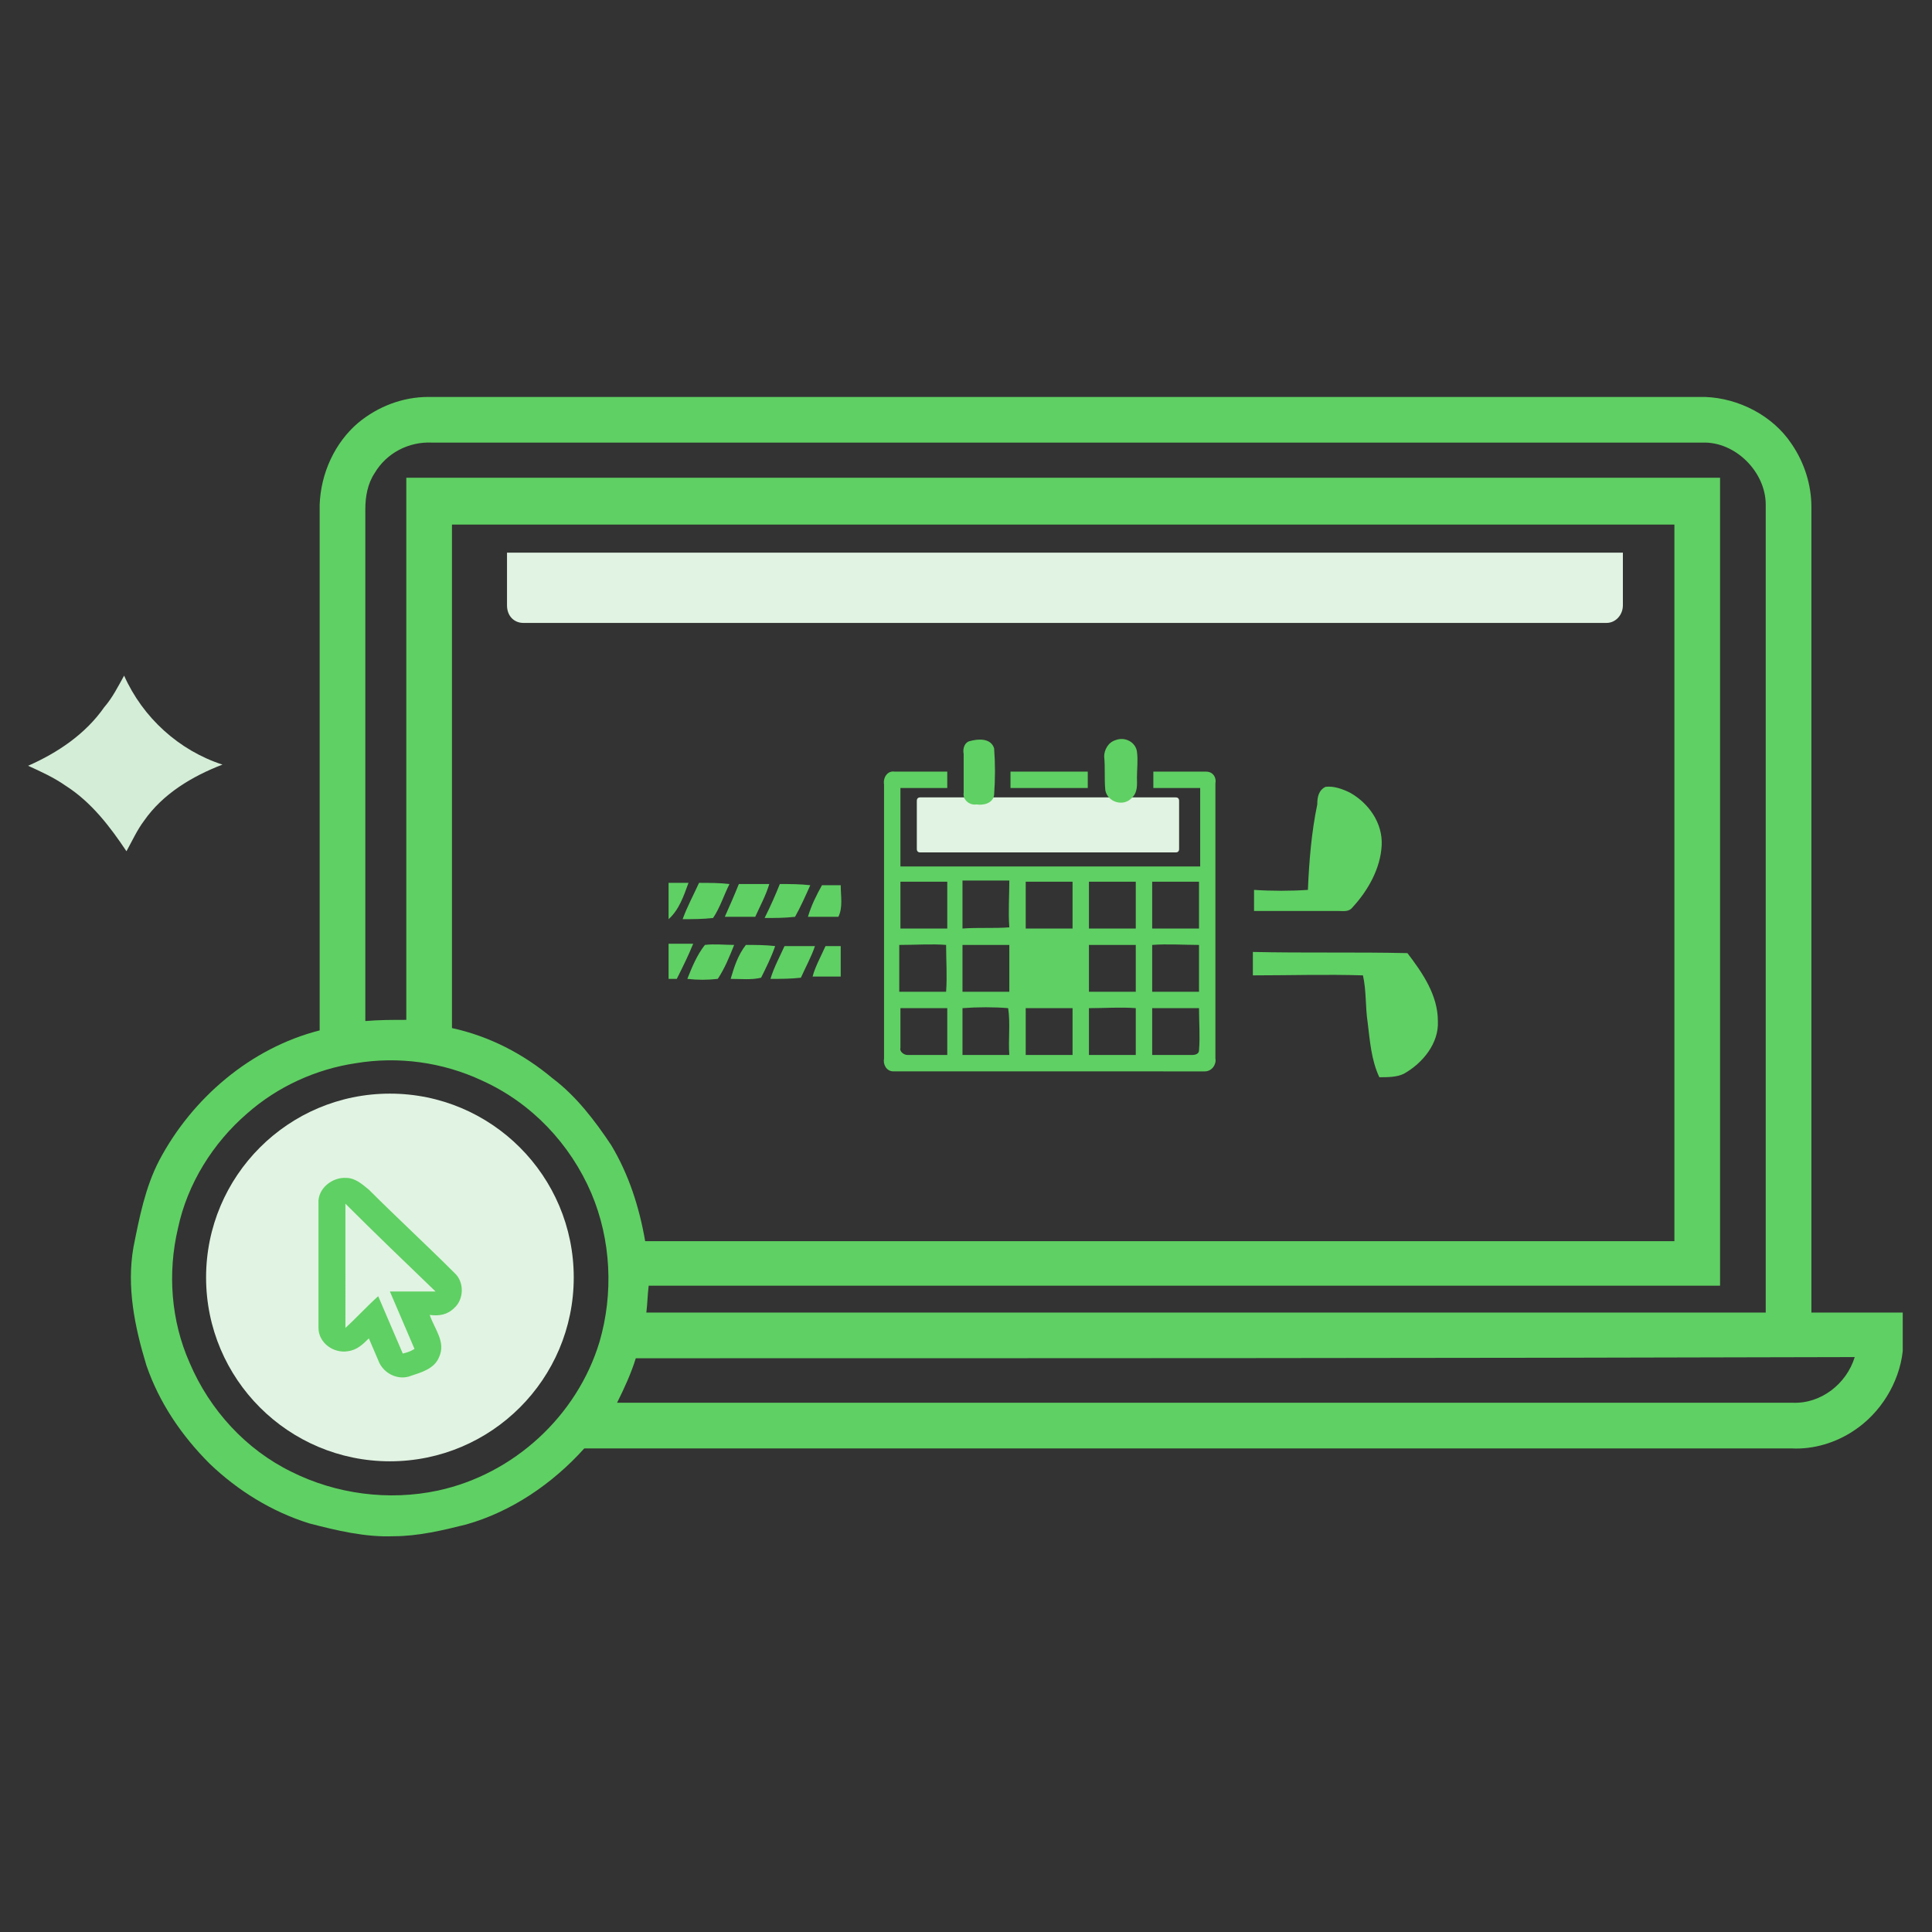 <?xml version="1.0" encoding="utf-8"?>
<!-- Generator: Adobe Illustrator 21.1.0, SVG Export Plug-In . SVG Version: 6.00 Build 0)  -->
<svg version="1.1" id="Layer_1" xmlns="http://www.w3.org/2000/svg" xmlns:xlink="http://www.w3.org/1999/xlink" x="0px" y="0px"
	 viewBox="0 0 165 165" style="enable-background:new 0 0 165 165;" xml:space="preserve">
<rect x="0" y="0" width="165" height="165" fill="#333333" stroke="none"/>
<style type="text/css">
	.st0{clip-path:url(#SVGID_2_);fill:#5FD063;}
	.st1{clip-path:url(#SVGID_4_);fill:#E1F3E2;}
	.st2{clip-path:url(#SVGID_6_);fill:#E1F3E2;}
	.st3{clip-path:url(#SVGID_8_);fill:#5FD063;}
	.st4{clip-path:url(#SVGID_10_);fill:#5FD063;}
	.st5{clip-path:url(#SVGID_12_);fill:#5FD063;}
	.st6{clip-path:url(#SVGID_14_);fill:#5FD063;}
	.st7{clip-path:url(#SVGID_16_);fill:#5FD063;}
	.st8{clip-path:url(#SVGID_18_);fill:#5FD063;}
	.st9{clip-path:url(#SVGID_20_);fill:#5FD063;}
	.st10{clip-path:url(#SVGID_22_);fill:#5FD063;}
	.st11{clip-path:url(#SVGID_24_);fill:#5FD063;}
	.st12{clip-path:url(#SVGID_26_);fill:#5FD063;}
	.st13{clip-path:url(#SVGID_28_);fill:#5FD063;}
	.st14{clip-path:url(#SVGID_30_);fill:#5FD063;}
	.st15{clip-path:url(#SVGID_32_);fill:#5FD063;}
	.st16{clip-path:url(#SVGID_34_);fill:#5FD063;}
	.st17{clip-path:url(#SVGID_36_);fill:#5FD063;}
	.st18{clip-path:url(#SVGID_38_);fill:#5FD063;}
	.st19{clip-path:url(#SVGID_40_);fill:#E1F3E2;}
	.st20{clip-path:url(#SVGID_42_);fill:#5FD063;}
	.st21{clip-path:url(#SVGID_44_);fill:#D4EDD7;}
</style>
<title>Step1_Icon</title>
<desc>Created with Sketch.</desc>
<g id="logo_113-12c" transform="translate(0.96, 3.328)">
	<g id="Group-18">
	</g>
</g>
<g>
	<g>
		<defs>
			<path id="SVGID_1_" d="M54.3,116c-0.4,1.3-1,2.6-1.6,3.8h100.4c2.4,0.1,4.6-1.6,5.3-3.9C123.7,116,89,116,54.3,116z M30.4,90.8
				c-3.4,0.5-6.7,2-9.3,4.3c-2.9,2.5-5.1,6-5.9,9.8c-0.9,3.8-0.6,7.9,1,11.5c1.7,4,4.8,7.4,8.7,9.3c3.8,1.9,8.3,2.5,12.5,1.6
				c6.5-1.4,11.9-6.4,13.8-12.7c1.2-4.1,1-8.7-0.7-12.7c-1.8-4.2-5.1-7.7-9.3-9.6C37.8,90.7,34,90.2,30.4,90.8z M38.6,44.7v43.1
				c3.2,0.7,6.1,2.2,8.6,4.3c2,1.5,3.6,3.6,5,5.7c1.5,2.5,2.4,5.3,2.9,8.2H143c0-20.4,0-40.8,0-61.2H38.6z M32,40.4
				c-0.6,0.9-0.8,2-0.8,3.1v43.7c1.2-0.1,2.3-0.1,3.5-0.1V40.8h112.2v69H55.4c-0.1,0.8-0.1,1.5-0.2,2.3h95.6v-69
				c0-2.8-2.6-5.4-5.4-5.3c-36.2,0-72.4,0-108.5,0C34.9,37.7,33,38.7,32,40.4z M30.6,36.1c1.7-1.4,3.8-2.2,6-2.2h109
				c2.9,0.1,5.8,1.6,7.4,4c1.1,1.6,1.7,3.5,1.7,5.4v68.8h7.8v3.3c-0.3,2.7-1.9,5.3-4.2,6.8c-1.5,1-3.4,1.6-5.3,1.5H49.9
				c-2.7,3-6.2,5.4-10.1,6.5c-2,0.5-4.1,1-6.2,1c-2.4,0.1-4.9-0.5-7.2-1.1c-3.2-1-6.1-2.8-8.5-5.1c-2.4-2.4-4.3-5.2-5.4-8.4
				c-1-3.3-1.7-6.7-1.1-10.1c0.5-2.5,1-5.1,2.2-7.4c2.8-5.3,7.8-9.6,13.7-11.1c0-15,0-29.9,0-44.9C27.4,40.4,28.6,37.8,30.6,36.1z"
				/>
		</defs>
		<clipPath id="SVGID_2_">
			<use xlink:href="#SVGID_1_"  style="overflow:visible;"/>
		</clipPath>
		<rect x="9.8" y="32.4" class="st0" width="154.2" height="100.2"/>
	</g>
	<g>
		<defs>
			<path id="SVGID_3_" d="M138.6,47.2v4.5c0,0.8-0.6,1.5-1.4,1.5H44.7c-0.8,0-1.4-0.6-1.4-1.5v-4.5H138.6z"/>
		</defs>
		<clipPath id="SVGID_4_">
			<use xlink:href="#SVGID_3_"  style="overflow:visible;"/>
		</clipPath>
		<rect x="41.8" y="45.7" class="st1" width="98.2" height="8.8"/>
	</g>
	<g>
		<defs>
			<path id="SVGID_5_" d="M78.3,68.4c0-0.2,0.1-0.3,0.3-0.3h21.8c0.2,0,0.3,0.1,0.3,0.3v4.1c0,0.2-0.1,0.3-0.3,0.3H78.6
				c-0.2,0-0.3-0.1-0.3-0.3V68.4z"/>
		</defs>
		<clipPath id="SVGID_6_">
			<use xlink:href="#SVGID_5_"  style="overflow:visible;"/>
		</clipPath>
		<rect x="76.9" y="66.7" class="st2" width="25.3" height="7.6"/>
	</g>
	<g>
		<defs>
			<path id="SVGID_7_" d="M82.8,63.3c0.7-0.2,1.8-0.3,2.1,0.6c0.1,1.3,0.1,2.6,0,4c-0.1,0.7-0.9,0.9-1.5,0.8c-0.6,0.1-1.2-0.4-1.1-1
				c0-1.1,0-2.2,0-3.3C82.2,63.9,82.4,63.4,82.8,63.3z"/>
		</defs>
		<clipPath id="SVGID_8_">
			<use xlink:href="#SVGID_7_"  style="overflow:visible;"/>
		</clipPath>
		<rect x="80.8" y="61.7" class="st3" width="5.6" height="8.3"/>
	</g>
	<g>
		<defs>
			<path id="SVGID_9_" d="M95.3,63.2c0.8-0.3,1.7,0.2,1.8,1c0.1,0.7,0,1.5,0,2.2c0,0.6,0.1,1.3-0.5,1.8c-0.7,0.7-2,0.3-2.2-0.7
				c-0.1-1,0-1.9-0.1-2.9C94.3,64.1,94.6,63.4,95.3,63.2z"/>
		</defs>
		<clipPath id="SVGID_10_">
			<use xlink:href="#SVGID_9_"  style="overflow:visible;"/>
		</clipPath>
		<rect x="92.9" y="61.7" class="st4" width="5.6" height="8.3"/>
	</g>
	<g>
		<defs>
			<path id="SVGID_11_" d="M113.2,67.2c0.7-0.1,1.5,0.2,2.1,0.5c1.6,0.9,2.8,2.6,2.7,4.5c-0.1,2-1.2,3.9-2.5,5.3
				c-0.3,0.4-0.8,0.3-1.2,0.3c-2.4,0-4.8,0-7.2,0V76c1.5,0.1,3.1,0.1,4.6,0c0.1-2.4,0.3-4.9,0.8-7.3
				C112.5,68.1,112.6,67.5,113.2,67.2z"/>
		</defs>
		<clipPath id="SVGID_12_">
			<use xlink:href="#SVGID_11_"  style="overflow:visible;"/>
		</clipPath>
		<rect x="105.6" y="65.7" class="st5" width="13.8" height="13.7"/>
	</g>
	<g>
		<defs>
			<path id="SVGID_13_" d="M107,81.3c4.4,0.1,8.8,0,13.2,0.1c1.3,1.7,2.6,3.6,2.6,5.8c0.1,1.9-1.3,3.6-2.9,4.5
				c-0.6,0.3-1.4,0.3-2.1,0.3c-0.7-1.5-0.8-3.1-1-4.7c-0.2-1.3-0.1-2.7-0.4-4c-3.1-0.1-6.3,0-9.4,0C107,82.4,107,81.9,107,81.3z"/>
		</defs>
		<clipPath id="SVGID_14_">
			<use xlink:href="#SVGID_13_"  style="overflow:visible;"/>
		</clipPath>
		<rect x="105.6" y="79.8" class="st6" width="18.7" height="13.6"/>
	</g>
	<g>
		<defs>
			<path id="SVGID_15_" d="M98.4,86.1v4c1.1,0,2.3,0,3.4,0c0.3,0,0.6-0.1,0.6-0.4c0.1-1.2,0-2.4,0-3.6
				C101.1,86.1,99.7,86.1,98.4,86.1z M93,86.1c0,1.3,0,2.7,0,4h4v-4C95.7,86,94.4,86.1,93,86.1z M87.6,86.1v4h4v-4H87.6z M82.2,86.1
				c0,1.3,0,2.7,0,4h4c-0.1-1.3,0.1-2.7-0.1-4C84.9,86,83.5,86,82.2,86.1z M76.9,86.1c0,1.1,0,2.3,0,3.4c-0.1,0.3,0.3,0.6,0.6,0.6
				c1.1,0,2.3,0,3.4,0v-4C79.5,86.1,78.2,86.1,76.9,86.1z M98.4,80.7c0,1.3,0,2.7,0,4h4v-4C101.1,80.7,99.7,80.6,98.4,80.7z
				 M93,80.7v4h4v-4C95.7,80.7,94.4,80.7,93,80.7z M82.2,80.7v4h4v-4C84.9,80.7,83.6,80.7,82.2,80.7z M76.8,80.7v4h4
				c0.1-1.3,0-2.7,0-4C79.6,80.6,78.2,80.7,76.8,80.7z M98.4,75.3c0,1.3,0,2.7,0,4h4v-4C101.1,75.3,99.7,75.3,98.4,75.3z M93,75.3
				c0,1.3,0,2.7,0,4h4v-4H93z M87.6,75.3v4h4c0-1.3,0-2.7,0-4H87.6z M82.2,75.3c0,1.3,0,2.7,0,4c1.3-0.1,2.7,0,4-0.1
				c-0.1-1.3,0-2.7,0-4H82.2z M76.9,75.3v4h4v-4H76.9z M76.4,65.9c1.5,0,3,0,4.5,0c0,0.5,0,0.9,0,1.4h-4v6.7c8.5,0,17,0,25.6,0v-6.7
				h-4c0-0.5,0-0.9,0-1.4c1.5,0,3,0,4.5,0c0.6,0,0.9,0.5,0.8,1v23.5c0.1,0.5-0.3,1.1-0.9,1.1H76.3c-0.6,0-0.9-0.6-0.8-1.1
				c0-7.8,0-15.6,0-23.4C75.4,66.4,75.8,65.8,76.4,65.9z"/>
		</defs>
		<clipPath id="SVGID_16_">
			<use xlink:href="#SVGID_15_"  style="overflow:visible;"/>
		</clipPath>
		<rect x="74" y="64.4" class="st7" width="31.2" height="28.5"/>
	</g>
	<g>
		<defs>
			<path id="SVGID_17_" d="M86.3,65.9h6.6v1.4c-2.2,0-4.4,0-6.6,0C86.3,66.8,86.3,66.3,86.3,65.9z"/>
		</defs>
		<clipPath id="SVGID_18_">
			<use xlink:href="#SVGID_17_"  style="overflow:visible;"/>
		</clipPath>
		<rect x="84.8" y="64.4" class="st8" width="9.5" height="4.3"/>
	</g>
	<g>
		<defs>
			<path id="SVGID_19_" d="M57.1,75.4c0.6,0,1.1,0,1.7,0c-0.4,1.1-0.8,2.3-1.7,3.1C57.1,77.5,57.1,76.5,57.1,75.4z"/>
		</defs>
		<clipPath id="SVGID_20_">
			<use xlink:href="#SVGID_19_"  style="overflow:visible;"/>
		</clipPath>
		<rect x="55.6" y="74" class="st9" width="4.6" height="6"/>
	</g>
	<g>
		<defs>
			<path id="SVGID_21_" d="M59.7,75.4c0.9,0,1.8,0,2.6,0.1c-0.5,1-0.8,2-1.4,2.9c-0.9,0.1-1.7,0.1-2.6,0.1
				C58.7,77.4,59.2,76.5,59.7,75.4z"/>
		</defs>
		<clipPath id="SVGID_22_">
			<use xlink:href="#SVGID_21_"  style="overflow:visible;"/>
		</clipPath>
		<rect x="56.9" y="74" class="st10" width="6.9" height="5.9"/>
	</g>
	<g>
		<defs>
			<path id="SVGID_23_" d="M63.1,75.5c0.9,0,1.7,0,2.6,0c-0.3,1-0.8,1.9-1.2,2.8c-0.9,0-1.7,0-2.6,0C62.3,77.4,62.7,76.5,63.1,75.5z
				"/>
		</defs>
		<clipPath id="SVGID_24_">
			<use xlink:href="#SVGID_23_"  style="overflow:visible;"/>
		</clipPath>
		<rect x="60.5" y="74" class="st11" width="6.8" height="5.8"/>
	</g>
	<g>
		<defs>
			<path id="SVGID_25_" d="M66.6,75.5c0.9,0,1.7,0,2.6,0.1c-0.4,0.9-0.8,1.8-1.3,2.7c-0.9,0.1-1.7,0.1-2.6,0.1
				C65.8,77.4,66.2,76.5,66.6,75.5z"/>
		</defs>
		<clipPath id="SVGID_26_">
			<use xlink:href="#SVGID_25_"  style="overflow:visible;"/>
		</clipPath>
		<rect x="63.9" y="74.1" class="st12" width="6.8" height="5.7"/>
	</g>
	<g>
		<defs>
			<path id="SVGID_27_" d="M70.2,75.6c0.5,0,1,0,1.6,0c0,0.9,0.2,1.9-0.2,2.7c-0.9,0-1.7,0-2.6,0C69.3,77.3,69.7,76.5,70.2,75.6z"/>
		</defs>
		<clipPath id="SVGID_28_">
			<use xlink:href="#SVGID_27_"  style="overflow:visible;"/>
		</clipPath>
		<rect x="67.4" y="74.1" class="st13" width="5.8" height="5.6"/>
	</g>
	<g>
		<defs>
			<path id="SVGID_29_" d="M57.1,80.6c0.7,0,1.4,0,2.1,0c-0.4,1-0.9,2-1.4,3c-0.2,0-0.5,0-0.7,0C57.1,82.7,57.1,81.7,57.1,80.6z"/>
		</defs>
		<clipPath id="SVGID_30_">
			<use xlink:href="#SVGID_29_"  style="overflow:visible;"/>
		</clipPath>
		<rect x="55.6" y="79.2" class="st14" width="5" height="6"/>
	</g>
	<g>
		<defs>
			<path id="SVGID_31_" d="M60.2,80.7c0.8-0.1,1.7,0,2.5,0c-0.4,1-0.8,2-1.4,2.9c-0.9,0.1-1.7,0.1-2.6,0
				C59.1,82.6,59.5,81.6,60.2,80.7z"/>
		</defs>
		<clipPath id="SVGID_32_">
			<use xlink:href="#SVGID_31_"  style="overflow:visible;"/>
		</clipPath>
		<rect x="57.3" y="79.2" class="st15" width="6.9" height="5.9"/>
	</g>
	<g>
		<defs>
			<path id="SVGID_33_" d="M63.7,80.7c0.8,0,1.7,0,2.5,0.1c-0.3,0.9-0.8,1.9-1.2,2.7c-0.8,0.2-1.7,0.1-2.6,0.1
				C62.7,82.6,63,81.6,63.7,80.7z"/>
		</defs>
		<clipPath id="SVGID_34_">
			<use xlink:href="#SVGID_33_"  style="overflow:visible;"/>
		</clipPath>
		<rect x="60.8" y="79.2" class="st16" width="6.8" height="5.9"/>
	</g>
	<g>
		<defs>
			<path id="SVGID_35_" d="M67,80.8c0.9,0,1.7,0,2.6,0c-0.3,0.9-0.8,1.8-1.2,2.7c-0.9,0.1-1.7,0.1-2.6,0.1
				C66.1,82.6,66.6,81.7,67,80.8z"/>
		</defs>
		<clipPath id="SVGID_36_">
			<use xlink:href="#SVGID_35_"  style="overflow:visible;"/>
		</clipPath>
		<rect x="64.3" y="79.4" class="st17" width="6.7" height="5.7"/>
	</g>
	<g>
		<defs>
			<path id="SVGID_37_" d="M70.5,80.8h1.3c0,0.9,0,1.8,0,2.6c-0.8,0-1.6,0-2.4,0C69.6,82.6,70.1,81.7,70.5,80.8z"/>
		</defs>
		<clipPath id="SVGID_38_">
			<use xlink:href="#SVGID_37_"  style="overflow:visible;"/>
		</clipPath>
		<rect x="67.8" y="79.4" class="st18" width="5.4" height="5.6"/>
	</g>
	<g>
		<defs>
			<circle id="SVGID_39_" cx="33.3" cy="109.1" r="15.7"/>
		</defs>
		<clipPath id="SVGID_40_">
			<use xlink:href="#SVGID_39_"  style="overflow:visible;"/>
		</clipPath>
		<rect x="16.2" y="91.9" class="st19" width="34.3" height="34.3"/>
	</g>
	<g>
		<defs>
			<path id="SVGID_41_" d="M29.4,113.5c1-0.9,1.9-1.9,2.9-2.8c0.7,1.6,1.4,3.3,2.1,4.9c0.4-0.1,0.7-0.2,1-0.4
				c-0.7-1.6-1.4-3.3-2.1-4.9h3.9c-2.6-2.5-5.2-5-7.7-7.5V113.5z M27.2,102.8c-0.1-1.3,1.2-2.3,2.4-2.2c0.7,0,1.3,0.5,1.9,1
				c2.4,2.4,4.9,4.7,7.3,7.1c0.9,0.8,0.8,2.3,0,3c-0.6,0.6-1.3,0.7-2.1,0.6c0.4,1.2,1.4,2.3,0.8,3.6c-0.4,1-1.5,1.3-2.4,1.6
				c-1,0.4-2.2-0.1-2.7-1.1c-0.3-0.7-0.6-1.4-0.9-2.1c-0.5,0.5-1,1-1.8,1.1c-1.2,0.2-2.5-0.7-2.5-2C27.2,110,27.2,106.4,27.2,102.8z
				"/>
		</defs>
		<clipPath id="SVGID_42_">
			<use xlink:href="#SVGID_41_"  style="overflow:visible;"/>
		</clipPath>
		<rect x="25.7" y="99.2" class="st20" width="15.1" height="20"/>
	</g>
	<g>
		<defs>
			<path id="SVGID_43_" d="M10.6,57.7c1.6,3.6,4.7,6.4,8.4,7.6c-2.6,1-5.1,2.5-6.7,4.8c-0.6,0.8-1,1.7-1.5,2.6
				c-1.4-2.1-3-4.2-5.2-5.6c-1-0.7-2.1-1.2-3.2-1.7c2.5-1.1,4.9-2.7,6.5-5C9.6,59.6,10.1,58.6,10.6,57.7z"/>
		</defs>
		<clipPath id="SVGID_44_">
			<use xlink:href="#SVGID_43_"  style="overflow:visible;"/>
		</clipPath>
		<rect x="1" y="56.2" class="st21" width="19.5" height="18"/>
	</g>
</g>
</svg>
